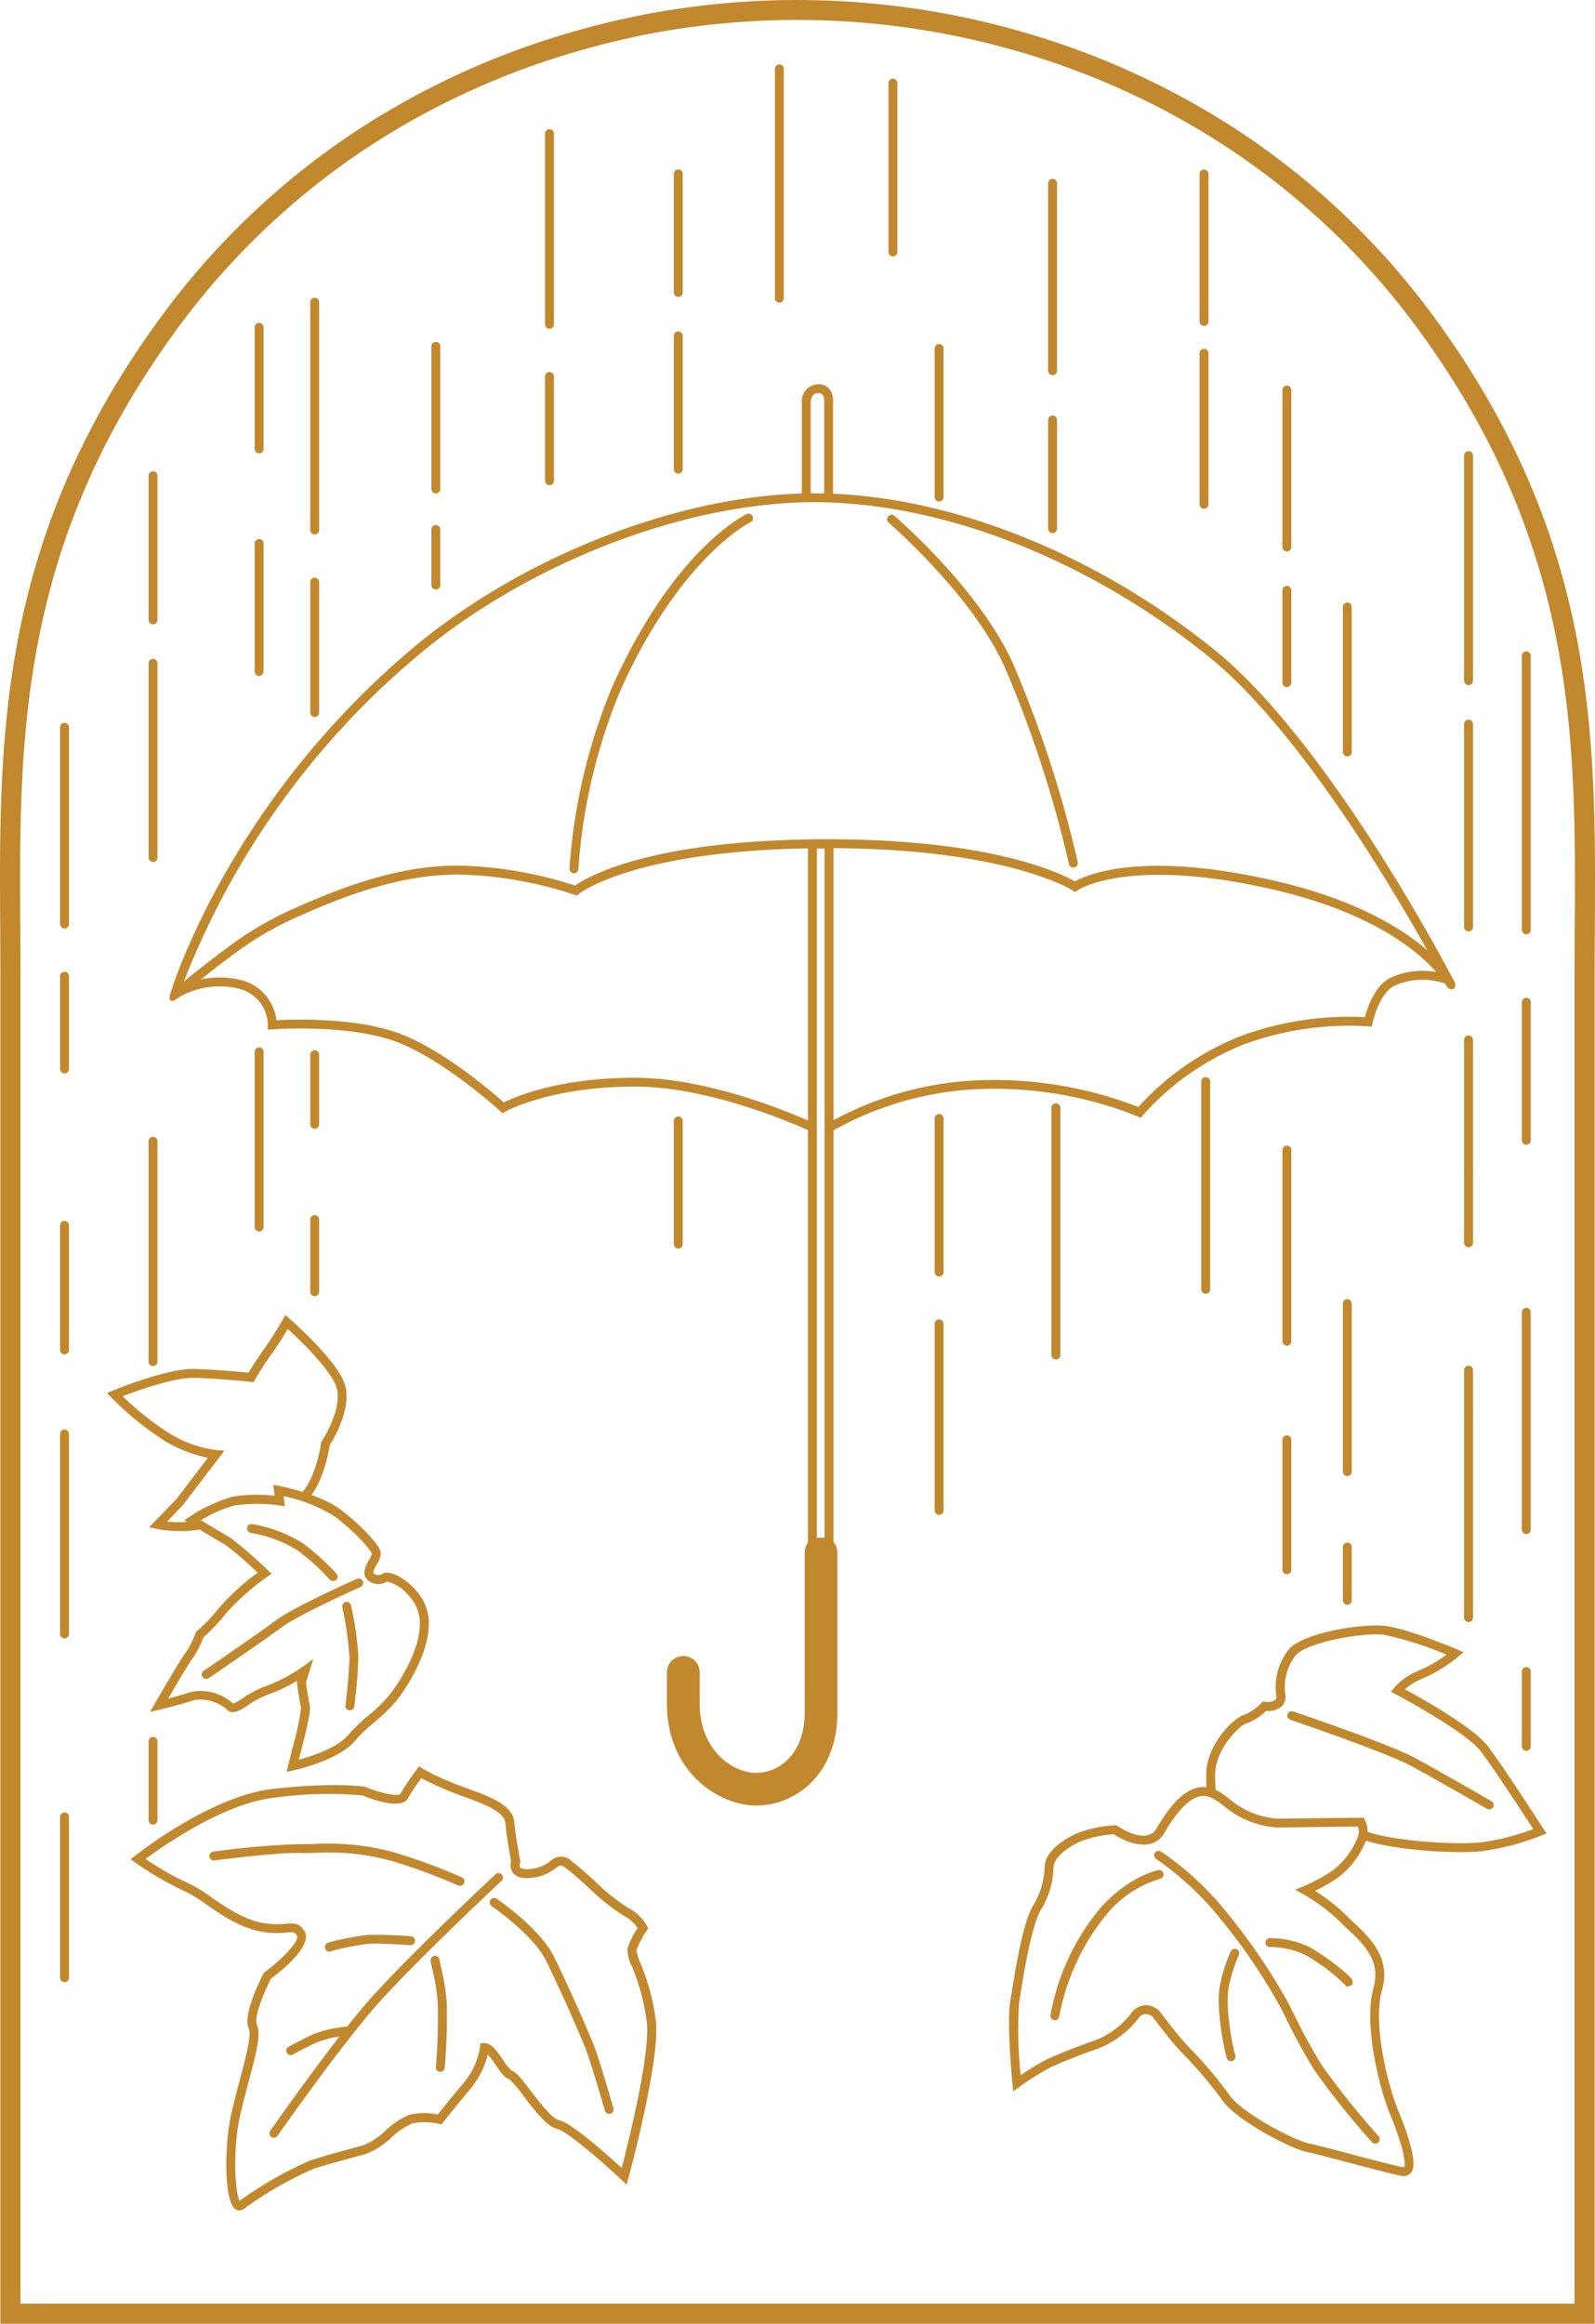 <svg xmlns="http://www.w3.org/2000/svg" width="190.001" height="276.764" viewBox="0 0 190.001 276.764">
  <g id="illust_ice_chocolate" transform="translate(-304.863 -162.396)">
    <g id="グループ_42" data-name="グループ 42">
      <path id="パス_261" data-name="パス 261" d="M476.31,201.01a91.015,91.015,0,0,0-25.07-23.78,94.739,94.739,0,0,0-25.09-11.18,96.776,96.776,0,0,0-43.97-2.03,97.785,97.785,0,0,0-11.01,2.74,94.174,94.174,0,0,0-24.95,11.95,90.966,90.966,0,0,0-22.81,22.3c-18.82,26.17-18.67,49.44-18.52,71.94.01,1.91.02,3.81.02,5.7V439.16H494.82V278.65c0-1.89.01-3.79.02-5.7C494.98,250.45,495.13,227.18,476.31,201.01ZM307.28,272.94c-.14-22.12-.29-45,18.08-70.54a88.775,88.775,0,0,1,22.21-21.72,91.742,91.742,0,0,1,24.32-11.65,97.4,97.4,0,0,1,10.74-2.68,94.27,94.27,0,0,1,42.88,1.99,91.978,91.978,0,0,1,24.45,10.9,88.571,88.571,0,0,1,24.41,23.16c18.36,25.54,18.22,48.42,18.08,70.54-.01,1.91-.02,3.82-.02,5.71V436.77H307.3V278.65C307.3,276.75,307.29,274.85,307.28,272.94Z" fill="#c1882d"/>
    </g>
    <path id="パス_262" data-name="パス 262" d="M323.09,379.71a.533.533,0,0,1-.53-.53V369.8a.53.53,0,0,1,1.06,0v9.38A.521.521,0,0,1,323.09,379.71Z" fill="#c1882d"/>
    <path id="パス_263" data-name="パス 263" d="M323.09,325.09a.533.533,0,0,1-.53-.53V298.33a.53.53,0,1,1,1.06,0v26.23A.521.521,0,0,1,323.09,325.09Z" fill="#c1882d"/>
    <path id="パス_264" data-name="パス 264" d="M323.09,265.05a.533.533,0,0,1-.53-.53V241.4a.53.53,0,1,1,1.06,0v23.12A.521.521,0,0,1,323.09,265.05Z" fill="#c1882d"/>
    <path id="パス_265" data-name="パス 265" d="M323.09,236.75a.534.534,0,0,1-.53-.53V219.05a.53.53,0,1,1,1.06,0v17.17A.521.521,0,0,1,323.09,236.75Z" fill="#c1882d"/>
    <path id="パス_266" data-name="パス 266" d="M342.35,316.77a.533.533,0,0,1-.53-.53v-8.59a.53.53,0,0,1,1.06,0v8.59A.533.533,0,0,1,342.35,316.77Z" fill="#c1882d"/>
    <path id="パス_267" data-name="パス 267" d="M342.35,296.83a.533.533,0,0,1-.53-.53v-8.28a.53.53,0,0,1,1.06,0v8.28A.527.527,0,0,1,342.35,296.83Z" fill="#c1882d"/>
    <path id="パス_268" data-name="パス 268" d="M342.35,247.8a.534.534,0,0,1-.53-.53V231.73a.53.53,0,1,1,1.06,0v15.54A.527.527,0,0,1,342.35,247.8Z" fill="#c1882d"/>
    <path id="パス_269" data-name="パス 269" d="M342.35,226.05a.534.534,0,0,1-.53-.53V198.38a.53.53,0,1,1,1.06,0v27.14A.527.527,0,0,1,342.35,226.05Z" fill="#c1882d"/>
    <path id="パス_270" data-name="パス 270" d="M458.16,349.89a.533.533,0,0,1-.53-.53V333.88a.53.53,0,0,1,1.06,0v15.48A.534.534,0,0,1,458.16,349.89Z" fill="#c1882d"/>
    <path id="パス_271" data-name="パス 271" d="M458.16,322.67a.533.533,0,0,1-.53-.53V299.37a.53.53,0,0,1,1.06,0v22.77A.527.527,0,0,1,458.16,322.67Z" fill="#c1882d"/>
    <path id="パス_272" data-name="パス 272" d="M458.16,244.23a.534.534,0,0,1-.53-.53V232.71a.53.53,0,1,1,1.06,0V243.7A.527.527,0,0,1,458.16,244.23Z" fill="#c1882d"/>
    <path id="パス_273" data-name="パス 273" d="M458.16,228.08a.534.534,0,0,1-.53-.53v-18.7a.53.53,0,0,1,1.06,0v18.7A.534.534,0,0,1,458.16,228.08Z" fill="#c1882d"/>
    <path id="パス_274" data-name="パス 274" d="M465.36,353.52a.533.533,0,0,1-.53-.53v-6.34a.53.53,0,0,1,1.06,0v6.34A.533.533,0,0,1,465.36,353.52Z" fill="#c1882d"/>
    <path id="パス_275" data-name="パス 275" d="M465.36,338.2a.533.533,0,0,1-.53-.53V317.66a.53.53,0,0,1,1.06,0v20.01A.527.527,0,0,1,465.36,338.2Z" fill="#c1882d"/>
    <path id="パス_276" data-name="パス 276" d="M465.36,252.49a.534.534,0,0,1-.53-.53V234.69a.53.53,0,0,1,1.06,0v17.27A.533.533,0,0,1,465.36,252.49Z" fill="#c1882d"/>
    <path id="パス_277" data-name="パス 277" d="M486.68,370.91a.533.533,0,0,1-.53-.53v-8.9a.53.53,0,0,1,1.06,0v8.9A.515.515,0,0,1,486.68,370.91Z" fill="#c1882d"/>
    <path id="パス_278" data-name="パス 278" d="M486.68,345.1a.533.533,0,0,1-.53-.53V318.69a.53.53,0,1,1,1.06,0v25.88A.515.515,0,0,1,486.68,345.1Z" fill="#c1882d"/>
    <path id="パス_279" data-name="パス 279" d="M486.68,298.74a.533.533,0,0,1-.53-.53V281.77a.53.53,0,1,1,1.06,0v16.44A.515.515,0,0,1,486.68,298.74Z" fill="#c1882d"/>
    <path id="パス_280" data-name="パス 280" d="M486.68,273.67a.533.533,0,0,1-.53-.53V240.51a.53.53,0,0,1,1.06,0v32.63A.515.515,0,0,1,486.68,273.67Z" fill="#c1882d"/>
    <path id="パス_281" data-name="パス 281" d="M430.64,324.32a.533.533,0,0,1-.53-.53V294.33a.53.53,0,1,1,1.06,0v29.46A.521.521,0,0,1,430.64,324.32Z" fill="#c1882d"/>
    <path id="パス_282" data-name="パス 282" d="M430.25,225.89a.534.534,0,0,1-.53-.53V212.42a.53.53,0,1,1,1.06,0v12.94A.534.534,0,0,1,430.25,225.89Z" fill="#c1882d"/>
    <path id="パス_283" data-name="パス 283" d="M430.25,207.08a.534.534,0,0,1-.53-.53V184.23a.53.53,0,1,1,1.06,0v22.32A.534.534,0,0,1,430.25,207.08Z" fill="#c1882d"/>
    <path id="パス_284" data-name="パス 284" d="M416.73,342.82a.533.533,0,0,1-.53-.53V320.07a.53.53,0,0,1,1.06,0v22.22A.521.521,0,0,1,416.73,342.82Z" fill="#c1882d"/>
    <path id="パス_285" data-name="パス 285" d="M416.73,314.43a.533.533,0,0,1-.53-.53V295.61a.53.53,0,0,1,1.06,0V313.9A.521.521,0,0,1,416.73,314.43Z" fill="#c1882d"/>
    <path id="パス_286" data-name="パス 286" d="M416.73,222.13a.534.534,0,0,1-.53-.53V203.9a.53.53,0,0,1,1.06,0v17.7A.521.521,0,0,1,416.73,222.13Z" fill="#c1882d"/>
    <path id="パス_287" data-name="パス 287" d="M479.8,355.59a.533.533,0,0,1-.53-.53V330.77a.53.53,0,0,1,1.06,0v24.29A.527.527,0,0,1,479.8,355.59Z" fill="#c1882d"/>
    <path id="パス_288" data-name="パス 288" d="M479.8,331.3a.533.533,0,0,1-.53-.53v-5.18a.53.53,0,0,1,1.06,0v5.18A.527.527,0,0,1,479.8,331.3Z" fill="#c1882d"/>
    <path id="パス_289" data-name="パス 289" d="M479.8,310.94a.533.533,0,0,1-.53-.53v-8.28a.53.53,0,0,1,1.06,0v8.28A.521.521,0,0,1,479.8,310.94Z" fill="#c1882d"/>
    <path id="パス_290" data-name="パス 290" d="M479.8,302.66a.533.533,0,0,1-.53-.53V286.26a.53.53,0,0,1,1.06,0v15.87A.527.527,0,0,1,479.8,302.66Z" fill="#c1882d"/>
    <path id="パス_291" data-name="パス 291" d="M479.8,273.33a.533.533,0,0,1-.53-.53V248.64a.53.53,0,1,1,1.06,0V272.8A.527.527,0,0,1,479.8,273.33Z" fill="#c1882d"/>
    <path id="パス_292" data-name="パス 292" d="M479.8,244a.534.534,0,0,1-.53-.53V216.66a.53.53,0,1,1,1.06,0v26.81A.527.527,0,0,1,479.8,244Z" fill="#c1882d"/>
    <path id="パス_293" data-name="パス 293" d="M370.32,220.19a.534.534,0,0,1-.53-.53V207.24a.53.53,0,1,1,1.06,0v12.42A.527.527,0,0,1,370.32,220.19Z" fill="#c1882d"/>
    <path id="パス_294" data-name="パス 294" d="M370.32,201.55a.534.534,0,0,1-.53-.53V178.31a.53.53,0,1,1,1.06,0v22.71A.521.521,0,0,1,370.32,201.55Z" fill="#c1882d"/>
    <path id="パス_295" data-name="パス 295" d="M385.66,311.1a.533.533,0,0,1-.53-.53V295.9a.53.53,0,0,1,1.06,0v14.67A.515.515,0,0,1,385.66,311.1Z" fill="#c1882d"/>
    <path id="パス_296" data-name="パス 296" d="M385.66,218.81a.534.534,0,0,1-.53-.53V202.4a.53.53,0,1,1,1.06,0v15.87A.523.523,0,0,1,385.66,218.81Z" fill="#c1882d"/>
    <path id="パス_297" data-name="パス 297" d="M385.66,197.76a.534.534,0,0,1-.53-.53V183.11a.53.53,0,1,1,1.06,0v14.12A.521.521,0,0,1,385.66,197.76Z" fill="#c1882d"/>
    <path id="パス_298" data-name="パス 298" d="M312.55,398.48a.533.533,0,0,1-.53-.53V378.79a.53.53,0,0,1,1.06,0v19.16A.534.534,0,0,1,312.55,398.48Z" fill="#c1882d"/>
    <path id="パス_299" data-name="パス 299" d="M312.55,357.53a.533.533,0,0,1-.53-.53V333.19a.53.53,0,1,1,1.06,0V357A.533.533,0,0,1,312.55,357.53Z" fill="#c1882d"/>
    <path id="パス_300" data-name="パス 300" d="M312.55,323.71a.533.533,0,0,1-.53-.53V308.34a.53.53,0,0,1,1.06,0v14.84A.533.533,0,0,1,312.55,323.71Z" fill="#c1882d"/>
    <path id="パス_301" data-name="パス 301" d="M312.55,290.24a.533.533,0,0,1-.53-.53V278.67a.53.53,0,1,1,1.06,0v11.04A.533.533,0,0,1,312.55,290.24Z" fill="#c1882d"/>
    <path id="パス_302" data-name="パス 302" d="M312.55,272.98a.533.533,0,0,1-.53-.53V249.01a.53.53,0,1,1,1.06,0v23.44A.527.527,0,0,1,312.55,272.98Z" fill="#c1882d"/>
    <path id="パス_303" data-name="パス 303" d="M448.49,316.49a.533.533,0,0,1-.53-.53V291.22a.53.53,0,1,1,1.06,0v24.74A.533.533,0,0,1,448.49,316.49Z" fill="#c1882d"/>
    <path id="パス_304" data-name="パス 304" d="M448.29,222.99a.534.534,0,0,1-.53-.53V204.47a.53.53,0,0,1,1.06,0v17.99A.527.527,0,0,1,448.29,222.99Z" fill="#c1882d"/>
    <path id="パス_305" data-name="パス 305" d="M448.29,201.21a.534.534,0,0,1-.53-.53V183.11a.53.53,0,0,1,1.06,0v17.57A.534.534,0,0,1,448.29,201.21Z" fill="#c1882d"/>
    <path id="パス_306" data-name="パス 306" d="M411.23,192.93a.534.534,0,0,1-.53-.53V172.3a.53.53,0,1,1,1.06,0v20.09A.529.529,0,0,1,411.23,192.93Z" fill="#c1882d"/>
    <path id="パス_307" data-name="パス 307" d="M356.78,232.61a.534.534,0,0,1-.53-.53v-6.62a.53.53,0,1,1,1.06,0v6.62A.521.521,0,0,1,356.78,232.61Z" fill="#c1882d"/>
    <path id="パス_308" data-name="パス 308" d="M356.78,221.16a.534.534,0,0,1-.53-.53V203.65a.53.53,0,1,1,1.06,0v16.98A.521.521,0,0,1,356.78,221.16Z" fill="#c1882d"/>
    <path id="パス_309" data-name="パス 309" d="M335.73,309.07a.533.533,0,0,1-.53-.53V287.67a.53.53,0,1,1,1.06,0v20.87A.534.534,0,0,1,335.73,309.07Z" fill="#c1882d"/>
    <path id="パス_310" data-name="パス 310" d="M335.73,242.9a.534.534,0,0,1-.53-.53V227.13a.53.53,0,1,1,1.06,0v15.24A.534.534,0,0,1,335.73,242.9Z" fill="#c1882d"/>
    <path id="パス_311" data-name="パス 311" d="M335.73,216.39a.534.534,0,0,1-.53-.53V201.38a.53.53,0,1,1,1.06,0v14.48A.534.534,0,0,1,335.73,216.39Z" fill="#c1882d"/>
    <path id="パス_312" data-name="パス 312" d="M397.7,198.45a.534.534,0,0,1-.53-.53V170.6a.53.53,0,0,1,1.06,0v27.32A.534.534,0,0,1,397.7,198.45Z" fill="#c1882d"/>
    <g id="グループ_43" data-name="グループ 43">
      <path id="パス_313" data-name="パス 313" d="M325.18,281.54c-.26-.22-.04-.74.05-1.04a2.58,2.58,0,0,0,.08-.26c.09-.27.18-.55.28-.82.14-.4.29-.79.44-1.19.19-.51.39-1.02.6-1.52.25-.61.51-1.23.78-1.83.31-.71.63-1.41.96-2.11.38-.79.76-1.58,1.16-2.37.44-.87.9-1.73,1.37-2.59.51-.93,1.04-1.86,1.59-2.78.59-.99,1.19-1.97,1.81-2.94.67-1.04,1.35-2.06,2.05-3.08.75-1.07,1.51-2.13,2.3-3.18.83-1.1,1.68-2.19,2.56-3.25q1.38-1.68,2.83-3.3c1.01-1.13,2.05-2.23,3.11-3.32q1.665-1.7,3.4-3.3c.93-.86,1.88-1.71,2.84-2.53C366,229.3,384.14,221.87,399.6,221.2c16.05-.7,34.76,6.29,50.05,18.69,7.2,5.84,14.58,16.29,19.5,24.02,5.02,7.9,8.58,14.66,8.99,15.45a.9.9,0,0,1,.05.56.374.374,0,0,1-.43.31.787.787,0,0,1-.54-.34c-.22-.41-3.84-6.77-17.34-10.68-1.19-.35-2.44-.67-3.71-.95-16.98-3.83-22.89.13-22.94.17l-.3.21-.31-.2c-.08-.05-8.18-5.2-30.22-5.02-21.98.18-28.52,5.39-28.58,5.45l-.23.19-.28-.09a46.882,46.882,0,0,0-12.59-2.37c-7.16-.37-14.06,2.19-19.87,4.75a39.9,39.9,0,0,0-7.2,4c-2.26,1.63-4.41,3.33-6.21,4.78-.87.7-1.42,1.15-1.42,1.15S325.46,281.78,325.18,281.54Zm76.64-59.33c-.73,0-1.46.02-2.18.05-15.23.66-33.12,7.99-45.56,18.68a96.417,96.417,0,0,0-27.31,38.35c1.81-1.46,3.97-3.17,6.25-4.81a40.439,40.439,0,0,1,7.39-4.11c5.92-2.61,12.97-5.22,20.35-4.84a48.443,48.443,0,0,1,12.61,2.34c1.38-.98,8.65-5.35,29.02-5.51s28.87,4.07,30.52,5.02c1.43-.81,7.92-3.67,23.49-.15,1.29.29,2.56.62,3.78.97,7.51,2.18,12.05,5.07,14.7,7.38-1.59-2.84-3.89-6.8-6.63-11.1-4.88-7.67-12.18-18.02-19.26-23.76C434.57,229.03,417.12,222.21,401.82,222.21Z" fill="#c1882d"/>
    </g>
    <path id="パス_314" data-name="パス 314" d="M401.38,297.11c-3.57-1.59-12.74-5.3-20.9-5.3-10.06,0-15.36,2.95-15.41,2.98l-.34.19-.29-.26c-.07-.06-7.13-6.51-12.89-8.43s-14.12-1.3-14.2-1.3l-.59.05.01-.59a4.523,4.523,0,0,0-3.62-4.34,9.731,9.731,0,0,0-7.18,1.19l-.59-.88a10.675,10.675,0,0,1,8.04-1.33,5.606,5.606,0,0,1,4.37,4.82c1.97-.11,8.91-.34,14.09,1.38,5.38,1.79,11.59,7.16,12.99,8.41,1.35-.67,6.57-2.94,15.6-2.94,8.36,0,17.7,3.77,21.33,5.39Z" fill="#c1882d"/>
    <path id="パス_315" data-name="パス 315" d="M403.88,297.18l-.55-.9a39.585,39.585,0,0,1,16.99-5.16,47.354,47.354,0,0,1,20.14,3.12,32.641,32.641,0,0,1,12.29-8.48,37.248,37.248,0,0,1,14.7-2.22c.3-1.12,1.24-3.96,3.25-4.78a9.137,9.137,0,0,1,6.89-.13l-.45.96.22-.48-.22.48a8.236,8.236,0,0,0-6.04.15c-1.61.65-2.51,3.45-2.72,4.47l-.1.47-.48-.05a36.608,36.608,0,0,0-14.68,2.12,31.985,31.985,0,0,0-12.11,8.47l-.26.31-.37-.17a45.823,45.823,0,0,0-19.99-3.19A38.683,38.683,0,0,0,403.88,297.18Z" fill="#c1882d"/>
    <path id="パス_316" data-name="パス 316" d="M373.23,266.4h-.06a.537.537,0,0,1-.47-.59q.015-.09.03-.36a68.2,68.2,0,0,1,5-21.1c7.31-16.41,15.72-20.55,16.07-20.72a.532.532,0,0,1,.46.96c-.08.04-8.43,4.19-15.56,20.2a67,67,0,0,0-4.91,20.77c-.02.19-.03.33-.04.39A.513.513,0,0,1,373.23,266.4Z" fill="#c1882d"/>
    <path id="パス_317" data-name="パス 317" d="M432.72,265.73a.525.525,0,0,1-.52-.42,137.427,137.427,0,0,0-7.62-23.38c-3.78-8.56-13.75-17.19-13.85-17.28a.532.532,0,1,1,.69-.81,74.054,74.054,0,0,1,5.59,5.48c2.78,3.01,6.51,7.57,8.55,12.17a138.486,138.486,0,0,1,7.69,23.59.528.528,0,0,1-.41.63A.274.274,0,0,1,432.72,265.73Z" fill="#c1882d"/>
    <path id="パス_318" data-name="パス 318" d="M404.15,346.8h-3.04V262.39h3.04Zm-1.98-1.06h.92V263.45h-.92Z" fill="#c1882d"/>
    <path id="パス_319" data-name="パス 319" d="M401.44,221.71h-1.06V210.34a2.012,2.012,0,0,1,1.93-2.18,1.718,1.718,0,0,1,1.32.53,2.142,2.142,0,0,1,.47,1.5v11.38h-1.06V210.12a1.045,1.045,0,0,0-.2-.72.665.665,0,0,0-.53-.18c-.82,0-.87.94-.87,1.13Z" fill="#c1882d"/>
    <g id="グループ_44" data-name="グループ 44">
      <path id="パス_320" data-name="パス 320" d="M394.91,377.27c-4.2,0-10.42-3.81-10.42-11.97v-3.71a1.77,1.77,0,1,1,3.54,0v3.71c0,5.76,4.1,8.44,6.87,8.44,2.88,0,5.99-2.31,5.99-7.4V347.32a1.766,1.766,0,0,1,.73-1.43,3.513,3.513,0,0,1,2.03-.04,1.762,1.762,0,0,1,.79,1.47v19.02C404.44,373.51,399.65,377.27,394.91,377.27Z" fill="#c1882d"/>
      <path id="パス_321" data-name="パス 321" d="M394.91,377.44c-4.27,0-10.6-3.86-10.6-12.15v-3.71a1.95,1.95,0,0,1,3.9,0v3.71c0,5.64,4,8.26,6.7,8.26,2.8,0,5.81-2.26,5.81-7.22V347.31a1.942,1.942,0,0,1,.8-1.57,3.544,3.544,0,0,1,2.23-.05,1.954,1.954,0,0,1,.87,1.62v19.02C404.62,373.63,399.74,377.44,394.91,377.44Zm-8.65-17.45a1.6,1.6,0,0,0-1.6,1.59v3.71c0,8.05,6.11,11.8,10.24,11.8,4.65,0,9.36-3.69,9.36-10.75V347.32a1.588,1.588,0,0,0-.71-1.32,3.408,3.408,0,0,0-1.82.04,1.6,1.6,0,0,0-.66,1.28v19.02c0,5.2-3.2,7.57-6.17,7.57-2.84,0-7.05-2.74-7.05-8.62v-3.71A1.588,1.588,0,0,0,386.26,359.99Z" fill="#c1882d"/>
    </g>
    <path id="パス_322" data-name="パス 322" d="M482.27,377.9a.544.544,0,0,1-.27-.07c-.06-.03-5.83-3.36-8.95-5.06-3.08-1.68-14.36-5.5-14.48-5.54a.517.517,0,0,1-.33-.67.529.529,0,0,1,.67-.33c.47.16,11.48,3.89,14.65,5.61,3.13,1.71,8.91,5.04,8.97,5.08a.526.526,0,0,1,.19.72A.483.483,0,0,1,482.27,377.9Z" fill="#c1882d"/>
    <g id="グループ_46" data-name="グループ 46">
      <g id="グループ_45" data-name="グループ 45">
        <path id="パス_323" data-name="パス 323" d="M488.73,380.23c-.19-.3-4.72-7.35-6.64-9.87-1.69-2.21-7.85-5.67-9.86-6.77a7.159,7.159,0,0,1,2.06-1.26,18.063,18.063,0,0,0,4.26-2.6l.66-.56-.8-.34c-.24-.1-5.89-2.48-8.58-2.79-2.61-.3-9.52.77-11.36,2.71a7.147,7.147,0,0,0-1.57,5.59c.04.38-.09.5-.14.54a1.722,1.722,0,0,1-1.18.2l-.27-.04-.19.19a5.789,5.789,0,0,1-1.98,1.38c-1.13.25-4.48,3.34-4.59,6.99a21.238,21.238,0,0,0,.06,2.2,3.434,3.434,0,0,1,1.1.39c-.07-.94-.11-1.83-.09-2.56.09-3.12,3.06-5.84,3.76-5.99a6.444,6.444,0,0,0,2.32-1.48,2.473,2.473,0,0,0,1.81-.5,1.625,1.625,0,0,0,.47-1.42,6.1,6.1,0,0,1,1.28-4.75c1.44-1.52,7.89-2.68,10.46-2.39a39.719,39.719,0,0,1,7.45,2.37,15.521,15.521,0,0,1-3.26,1.88,7.691,7.691,0,0,0-2.95,2.04l-.4.5.57.3c.08.04,8.3,4.4,10.14,6.81,1.59,2.09,5.12,7.51,6.24,9.25a29.113,29.113,0,0,1-6.09,1.56c-3.19.38-11.27-.18-14.15-1.43a2.365,2.365,0,0,1-.18,1.07c3.25,1.26,11.17,1.81,14.46,1.41a30.747,30.747,0,0,0,6.96-1.86l.59-.24Z" fill="#c1882d"/>
      </g>
      <path id="パス_324" data-name="パス 324" d="M472.11,421.57a1.946,1.946,0,0,1-.24-.02c-.95-.16-3.77-.9-6.49-1.62-2.07-.54-4.02-1.06-4.85-1.23-2.11-.45-8.52-3.88-10.06-6.16a50.523,50.523,0,0,0-4.71-5.55l-.41-.44c-1.09-1.17-2.91-3.58-3.22-3.99a1.367,1.367,0,0,0-.89-.28,1.134,1.134,0,0,0-.77.52,11.115,11.115,0,0,1-5.24,3.74c-2.16.77-3.88,1.46-5.28,2.11a32.838,32.838,0,0,0-3.64,2.29l-.75.54-.09-.92c-.03-.29-.69-7.14-.27-9.73l.09-.58c.49-3.08,1.39-8.81,2.65-10.93a8.965,8.965,0,0,0,1.35-4.37c.01-.15.03-.3.04-.44.16-1.58,2.06-2.97,3.79-3.75a14.643,14.643,0,0,1,4.55-.97l.18-.01.15.1c.02.01,2.04,1.43,3.54,1.1a1.637,1.637,0,0,0,1.11-.84c2.55-4.37,4.89-5.77,7.35-4.4a10.679,10.679,0,0,1,1.24.85,9.742,9.742,0,0,0,5.89,2.41h.11c3.73-.05,9.75-.11,9.75-.11h.32l.15.28a3.077,3.077,0,0,1,.05,2.62,10.17,10.17,0,0,1-3.36,4.3,21.6,21.6,0,0,1-2.64,1.51,21.818,21.818,0,0,1,3.67,2.87c.26.27.56.54.87.84,1.92,1.79,4.55,4.24,3.45,8.06-1.15,4.03.66,11.31,1.89,14.31,2.55,6.24,1.81,7.16,1.53,7.51A.985.985,0,0,1,472.11,421.57Zm-30.77-20.36a2.438,2.438,0,0,1,1.52.58l.08.08c.02.03,2.06,2.74,3.19,3.96l.41.44a51.642,51.642,0,0,1,4.81,5.69c1.36,2.01,7.52,5.31,9.4,5.71.85.18,2.82.7,4.9,1.25,2.57.68,5.49,1.44,6.4,1.6a.149.149,0,0,0,.08,0c.15-.19.2-1.75-1.72-6.43-1.28-3.12-3.15-10.72-1.92-15,.91-3.19-1.25-5.21-3.16-7-.32-.3-.63-.59-.9-.87a21.839,21.839,0,0,0-4.31-3.21l-.98-.54,1.03-.42a20.516,20.516,0,0,0,3.39-1.84,9.165,9.165,0,0,0,2.99-3.88,1.874,1.874,0,0,0,.08-1.38c-1.36.01-6.2.06-9.38.11a10.8,10.8,0,0,1-6.64-2.61,10.948,10.948,0,0,0-1.13-.77c-.81-.45-2.7-1.49-5.91,4.01a2.669,2.669,0,0,1-1.81,1.34c-1.68.36-3.65-.8-4.22-1.17a12.988,12.988,0,0,0-3.98.86c-1.77.8-3.08,1.99-3.17,2.89-.01.14-.03.28-.04.43a9.95,9.95,0,0,1-1.49,4.82c-1.15,1.94-2.07,7.76-2.52,10.56l-.09.59a51.018,51.018,0,0,0,.2,8.55,25.53,25.53,0,0,1,3.05-1.85c1.43-.67,3.18-1.37,5.37-2.15a9.892,9.892,0,0,0,4.74-3.38,2.161,2.161,0,0,1,1.52-.94A.513.513,0,0,1,441.34,401.21Z" fill="#c1882d"/>
    </g>
    <path id="パス_325" data-name="パス 325" d="M468.69,417.71a.533.533,0,0,1-.4-.18,96.018,96.018,0,0,1-6.86-8.58,69.047,69.047,0,0,1-3.34-6.11c-.24-.49-.48-.96-.72-1.42a69.7,69.7,0,0,0-7.27-10.67,36.047,36.047,0,0,0-7.5-6.94.528.528,0,1,1,.57-.89,35.907,35.907,0,0,1,7.76,7.17,72.856,72.856,0,0,1,7.39,10.85c.24.46.47.94.72,1.43a67.942,67.942,0,0,0,3.29,6.02,97.872,97.872,0,0,0,6.76,8.44.536.536,0,0,1-.05.75A.583.583,0,0,1,468.69,417.71Z" fill="#c1882d"/>
    <path id="パス_326" data-name="パス 326" d="M451.5,407.89a.523.523,0,0,1-.51-.39c-.39-1.39-1.33-6.24-.78-8.76a19.325,19.325,0,0,1,1.26-3.93.533.533,0,0,1,.71-.25.525.525,0,0,1,.25.71,18.3,18.3,0,0,0-1.18,3.7c-.48,2.2.34,6.73.77,8.25a.53.53,0,0,1-.37.65A.887.887,0,0,1,451.5,407.89Z" fill="#c1882d"/>
    <path id="パス_327" data-name="パス 327" d="M465.31,399.04l-.24-.24c-.01-.01-.02-.03-.03-.04a22.119,22.119,0,0,0-4.66-3.51,9.852,9.852,0,0,0-4.21-.96h-.02a.53.53,0,0,1-.02-1.06,10.919,10.919,0,0,1,4.79,1.1,28.866,28.866,0,0,1,3.68,2.57c1.43,1.2,1.41,1.34,1.39,1.57l-.03.33Z" fill="#c1882d"/>
    <path id="パス_328" data-name="パス 328" d="M430.53,403.02a.22.22,0,0,1-.08-.01.531.531,0,0,1-.45-.6,27.468,27.468,0,0,1,5.78-12.57c3.43-3.97,6.94-4.68,7.08-4.71a.53.53,0,0,1,.2,1.04h0a13.041,13.041,0,0,0-6.48,4.36,27.006,27.006,0,0,0-5.54,12.03A.51.51,0,0,1,430.53,403.02Z" fill="#c1882d"/>
    <g id="グループ_47" data-name="グループ 47">
      <path id="パス_329" data-name="パス 329" d="M333.37,425.66a.848.848,0,0,1-.43-.12c-1.43-.86-1.35-7.67-.54-11.33.32-1.42.69-2.82,1.05-4.17.69-2.59,1.41-5.27,1.04-6.07-.73-1.56,1.34-5.7,1.76-6.51l.06-.11.1-.07c2.5-1.88,4.09-3.81,3.84-4.28-.26-.5-.37-.51-1.26-.43a10.77,10.77,0,0,1-2.83-.08c-2.59-.42-4.9-2.01-6.76-3.29a15.668,15.668,0,0,0-2.63-1.6,38.658,38.658,0,0,1-5.77-3.35l-.58-.41.56-.44c.37-.29,9.05-7.11,16.35-7.94,7.22-.82,10.76-.29,10.91-.27l.12.03c2.2.89,4.02,1.12,4.18.84a32.11,32.11,0,0,1,1.95-2.89l.3-.4.42.28a28.467,28.467,0,0,0,3.38,1.61c.59.25,1.26.49,1.96.75,2.65.96,5.38,1.95,5.58,4.01.21,2.16.7,4.56.7,4.58l.03.15-.05.14a.664.664,0,0,0,.03.53c.07.08.37.32,1.49.14a4.446,4.446,0,0,0,2.11-.91,1.753,1.753,0,0,1,2.53.03c.72.53,1.7,1.42,2.74,2.35a25.466,25.466,0,0,0,3.87,3.14,5.32,5.32,0,0,1,2.36,2.23l.14.27-.17.26a10.824,10.824,0,0,0-1.24,2.36,7.382,7.382,0,0,0,.52,1.6,26.477,26.477,0,0,1,1.8,6.78c.53,4.68-3.09,18.1-3.25,18.67l-.23.86-.65-.61c-2.34-2.2-6.48-5.79-7.63-6.04-1.12-.25-2.37-1.78-4-3.91a12.784,12.784,0,0,0-1.68-1.98c-.58-.18-1.08-.91-1.66-1.75a11.958,11.958,0,0,0-.91-1.21,10.738,10.738,0,0,1-2.26,4.3c-2.1,2.52-3.05,3.74-3.06,3.76l-.2.26-.32-.07a7.645,7.645,0,0,0-3.18-.05,9.41,9.41,0,0,0-2.51,1.71,8.853,8.853,0,0,1-3.02,1.93c-.56.16-1.18.33-1.82.5-1.54.42-3.13.85-4.45,1.29a43.391,43.391,0,0,0-8.16,4.69A1.016,1.016,0,0,1,333.37,425.66Zm3.78-27.61c-.94,1.84-2.06,4.68-1.69,5.47.51,1.09-.01,3.18-.97,6.79-.36,1.34-.73,2.73-1.04,4.13-.89,4-.59,9.1-.04,10.08a45.126,45.126,0,0,1,8.39-4.8c1.35-.45,3.03-.91,4.51-1.31.63-.17,1.25-.34,1.81-.5a8.023,8.023,0,0,0,2.62-1.72,10.122,10.122,0,0,1,2.83-1.9,7.714,7.714,0,0,1,3.44-.05c.38-.48,1.32-1.65,2.88-3.53a8.8,8.8,0,0,0,2.15-4.48l.04-.48.49-.01h.02c.82,0,1.47.95,2.17,1.96a5.615,5.615,0,0,0,1.11,1.35c.51.16,1.07.87,2.19,2.34,1.02,1.33,2.55,3.34,3.38,3.52,1.53.33,5.78,4.14,7.48,5.7.8-3.07,3.43-13.59,2.99-17.42a25.727,25.727,0,0,0-1.74-6.52,4.6,4.6,0,0,1-.56-2.19,10.357,10.357,0,0,1,1.21-2.45,4.437,4.437,0,0,0-1.71-1.5,24.762,24.762,0,0,1-4.13-3.31c-1.02-.92-1.98-1.79-2.66-2.29-.65-.48-.72-.43-1.27-.03a5.445,5.445,0,0,1-2.57,1.11c-1.21.19-2.04.02-2.48-.52a1.581,1.581,0,0,1-.25-1.41c-.11-.54-.5-2.6-.69-4.56-.14-1.39-2.66-2.31-4.89-3.12-.72-.26-1.39-.51-2.01-.77-1.68-.72-2.63-1.19-3.11-1.45a26.769,26.769,0,0,0-1.59,2.39c-.75,1.37-4.01.24-5.45-.34a47.277,47.277,0,0,0-10.57.29c-5.96.68-13.16,5.75-15.23,7.28a33.7,33.7,0,0,0,4.95,2.83,16.258,16.258,0,0,1,2.84,1.71c1.86,1.28,3.97,2.73,6.33,3.11a9.577,9.577,0,0,0,2.57.07c.91-.08,1.69-.14,2.29.99C341.47,393.03,341.65,394.64,337.15,398.05Z" fill="#c1882d"/>
    </g>
    <g id="グループ_48" data-name="グループ 48">
      <path id="パス_330" data-name="パス 330" d="M337.49,417a.492.492,0,0,1-.3-.1.53.53,0,0,1-.13-.74c.04-.05,3.68-5.24,7.32-10.02,1.49-1.95,2.79-3.58,3.87-4.85,4.41-5.19,15.52-15.54,15.63-15.65a.531.531,0,1,1,.72.78c-.11.1-11.17,10.42-15.54,15.56-1.06,1.25-2.35,2.87-3.83,4.8-3.64,4.76-7.26,9.93-7.3,9.98A.526.526,0,0,1,337.49,417Z" fill="#c1882d"/>
    </g>
    <g id="グループ_49" data-name="グループ 49">
      <path id="パス_331" data-name="パス 331" d="M377.43,414.17a.534.534,0,0,1-.51-.38c-.02-.05-1.52-5.27-2.17-7.04-.63-1.71-3.25-7.62-4.86-10.87-1.51-3.04-6.39-6.42-6.44-6.45a.533.533,0,1,1,.6-.88c.21.14,5.16,3.57,6.79,6.86,1.54,3.11,4.2,9.06,4.91,10.98.66,1.8,2.13,6.9,2.19,7.11a.537.537,0,0,1-.37.66A.612.612,0,0,1,377.43,414.17Z" fill="#c1882d"/>
    </g>
    <g id="グループ_50" data-name="グループ 50">
      <path id="パス_332" data-name="パス 332" d="M357.31,409.16h-.04a.535.535,0,0,1-.49-.57,73.379,73.379,0,0,0,.24-7.44,24.671,24.671,0,0,0-.69-4.37,4.551,4.551,0,0,1-.17-.9.54.54,0,0,1,.52-.54.534.534,0,0,1,.54.52c.01.08.08.4.14.67a24.845,24.845,0,0,1,.72,4.55,69.191,69.191,0,0,1-.24,7.59A.54.54,0,0,1,357.31,409.16Z" fill="#c1882d"/>
    </g>
    <g id="グループ_51" data-name="グループ 51">
      <path id="パス_333" data-name="パス 333" d="M344.1,394.84a.522.522,0,0,1-.21-.04.538.538,0,0,1-.32-.57c.06-.38.13-.46,2.09-.88a28.29,28.29,0,0,1,3.03-.5,48.711,48.711,0,0,1,5.12.16.535.535,0,0,1,.49.57.529.529,0,0,1-.57.49c-.04,0-3.75-.27-4.94-.16a30.761,30.761,0,0,0-4.38.84A.658.658,0,0,1,344.1,394.84Z" fill="#c1882d"/>
    </g>
    <g id="グループ_52" data-name="グループ 52">
      <path id="パス_334" data-name="パス 334" d="M359.66,387.01a.585.585,0,0,1-.22-.05,68.36,68.36,0,0,0-8.02-2.95,28.338,28.338,0,0,0-9.09-.93c-.68.02-1.27.03-1.79.01-2.57-.09-10.05.88-10.13.89a.538.538,0,0,1-.6-.46.523.523,0,0,1,.46-.59,100.663,100.663,0,0,1,10.31-.9c.48.02,1.06,0,1.72-.01a29.411,29.411,0,0,1,9.41.97,68.63,68.63,0,0,1,8.17,3,.515.515,0,0,1,.26.7A.51.51,0,0,1,359.66,387.01Z" fill="#c1882d"/>
    </g>
    <g id="グループ_53" data-name="グループ 53">
      <path id="パス_335" data-name="パス 335" d="M339.5,407.17a.535.535,0,0,1-.47-.28.527.527,0,0,1,.21-.72c.02-.01,1.56-.85,2.9-1.48a14.756,14.756,0,0,1,3.87-.91.528.528,0,0,1,.11,1.05,14.178,14.178,0,0,0-3.53.82c-1.32.61-2.83,1.44-2.84,1.45A.451.451,0,0,1,339.5,407.17Z" fill="#c1882d"/>
    </g>
    <g id="グループ_55" data-name="グループ 55">
      <g id="グループ_54" data-name="グループ 54">
        <path id="パス_336" data-name="パス 336" d="M324.76,343.62l1.88-1.95,4.96-6.5-.98-.07a14.006,14.006,0,0,1-5.35-1.85,33.523,33.523,0,0,1-5.79-4.56c1.75-.67,6.15-2.25,8.54-2.19,3.11.09,6.65.47,6.69.48l.36.04.17-.32a36.214,36.214,0,0,1,2.08-3.18c.67-.94,1.4-2.15,1.82-2.84,1.27,1.15,4.67,4.37,5.67,6.59,1.16,2.57-1.58,6.73-1.61,6.77l-.07.1-.02.12c-.19,1.42-1,4.87-2.62,6.24.36.11.74.23,1.13.37,1.78-1.98,2.41-5.62,2.52-6.35.46-.72,2.93-4.8,1.63-7.69-1.33-2.94-6.22-7.2-6.43-7.38l-.49-.42-.32.56c-.01.02-1.15,1.99-2.09,3.32-1.1,1.54-1.7,2.52-1.97,2.98-.98-.1-3.84-.37-6.42-.45h-.18c-3.29,0-9.28,2.46-9.54,2.57l-.73.3.55.56a36.356,36.356,0,0,0,6.6,5.3,16.176,16.176,0,0,0,4.88,1.85l-3.76,4.93-3.24,3.35.94.2a14.878,14.878,0,0,0,2.83.25,13.805,13.805,0,0,0,3.07-.33c-.58-.35-1.09-.66-1.38-.84A14.412,14.412,0,0,1,324.76,343.62Z" fill="#c1882d"/>
      </g>
      <path id="パス_337" data-name="パス 337" d="M338.99,373.43l.85-3.36a26.93,26.93,0,0,0,.88-4.27c-.14-.56-.48-2.84-.49-2.94l-.02-.12.06-.18a18.142,18.142,0,0,1-3.44,1.65,10.584,10.584,0,0,0-2.43,1.29c-.93.61-1.89,1.24-2.6.43a4.909,4.909,0,0,0-3.79-1.06c-1.24.45-3.96,1.11-4.07,1.13l-1.21.29.62-1.07c.54-.93,3.23-5.58,3.69-6.06a12.94,12.94,0,0,0,1.13-2.28l.05-.12.1-.08a23.9,23.9,0,0,0,2.82-2.99,28.293,28.293,0,0,1,4.42-3.98,43.9,43.9,0,0,0-3.72-3.23c-.78-.45-4.16-2.5-4.31-2.58l-.71-.43.68-.46a18.352,18.352,0,0,1,5.01-2.34,17.242,17.242,0,0,1,5.07-.12l-.16-1.31.72.14c.2.04,4.8.94,7.23,2.77,2.13,1.6,4.64,4.09,4.84,5.1a2.344,2.344,0,0,1-.46,1.46c-.22.4-.53.94-.36,1.1a.872.872,0,0,0,1.08,0l.09-.06.11-.02c1.1-.23,2.93,1.08,3.77,2.12a5.745,5.745,0,0,1,1.47,4.52c-.11,2.62-2.02,6.32-3.85,8.61a18.578,18.578,0,0,1-2.58,2.52,19.945,19.945,0,0,0-2.34,2.24c-1.9,2.3-7.08,3.46-7.3,3.51Zm2.32-10.61c.11.72.35,2.32.46,2.74.15.6-.49,3.24-.89,4.77l-.42,1.66c1.51-.42,4.61-1.43,5.86-2.93a20.31,20.31,0,0,1,2.46-2.37,17.77,17.77,0,0,0,2.44-2.38c1.72-2.16,3.51-5.6,3.62-8a4.735,4.735,0,0,0-1.24-3.81,4.961,4.961,0,0,0-2.64-1.75h0a1.9,1.9,0,0,1-2.3-.17c-.77-.72-.21-1.73.16-2.39a2.677,2.677,0,0,0,.34-.74c-.11-.46-2.01-2.62-4.44-4.45a18.631,18.631,0,0,0-6.07-2.41l.15,1.2-.69-.1a18.5,18.5,0,0,0-5.37.03,14.967,14.967,0,0,0-3.93,1.74c1.07.65,3,1.81,3.55,2.12a57.107,57.107,0,0,1,4.39,3.81l.47.44-.53.37a29.745,29.745,0,0,0-4.73,4.16,26.4,26.4,0,0,1-2.86,3.05,12.114,12.114,0,0,1-1.29,2.5c-.24.26-1.58,2.49-2.91,4.78.9-.23,2.07-.55,2.74-.79a5.812,5.812,0,0,1,4.96,1.36c.19.05.81-.35,1.22-.62a11.478,11.478,0,0,1,2.68-1.41,19.4,19.4,0,0,0,4.4-2.31l1.28-.93Z" fill="#c1882d"/>
    </g>
    <g id="グループ_56" data-name="グループ 56">
      <path id="パス_338" data-name="パス 338" d="M329.43,362.36a.531.531,0,0,1-.3-.97c.06-.04,6.13-4.18,8.76-6.11,2.1-1.54,9.17-4.7,9.47-4.83a.531.531,0,1,1,.43.97c-.07.03-7.27,3.25-9.27,4.72-2.65,1.94-8.73,6.09-8.79,6.13A.579.579,0,0,1,329.43,362.36Z" fill="#c1882d"/>
    </g>
    <g id="グループ_57" data-name="グループ 57">
      <path id="パス_339" data-name="パス 339" d="M344.54,350.7a.538.538,0,0,1-.39-.17,28.152,28.152,0,0,0-3.77-3.43,15.326,15.326,0,0,0-5.63-2.13.53.53,0,0,1,.15-1.05,16.344,16.344,0,0,1,6.08,2.31,28.763,28.763,0,0,1,3.96,3.59.526.526,0,0,1-.04.75A.61.61,0,0,1,344.54,350.7Z" fill="#c1882d"/>
    </g>
    <g id="グループ_58" data-name="グループ 58">
      <path id="パス_340" data-name="パス 340" d="M346.54,366.1h-.07a.528.528,0,0,1-.46-.59c0-.04.47-3.59.47-5.8a38.143,38.143,0,0,0-.84-5.88.528.528,0,0,1,.41-.63.522.522,0,0,1,.63.4,37.474,37.474,0,0,1,.87,6.1,57.446,57.446,0,0,1-.48,5.94A.537.537,0,0,1,346.54,366.1Z" fill="#c1882d"/>
    </g>
  </g>
</svg>

